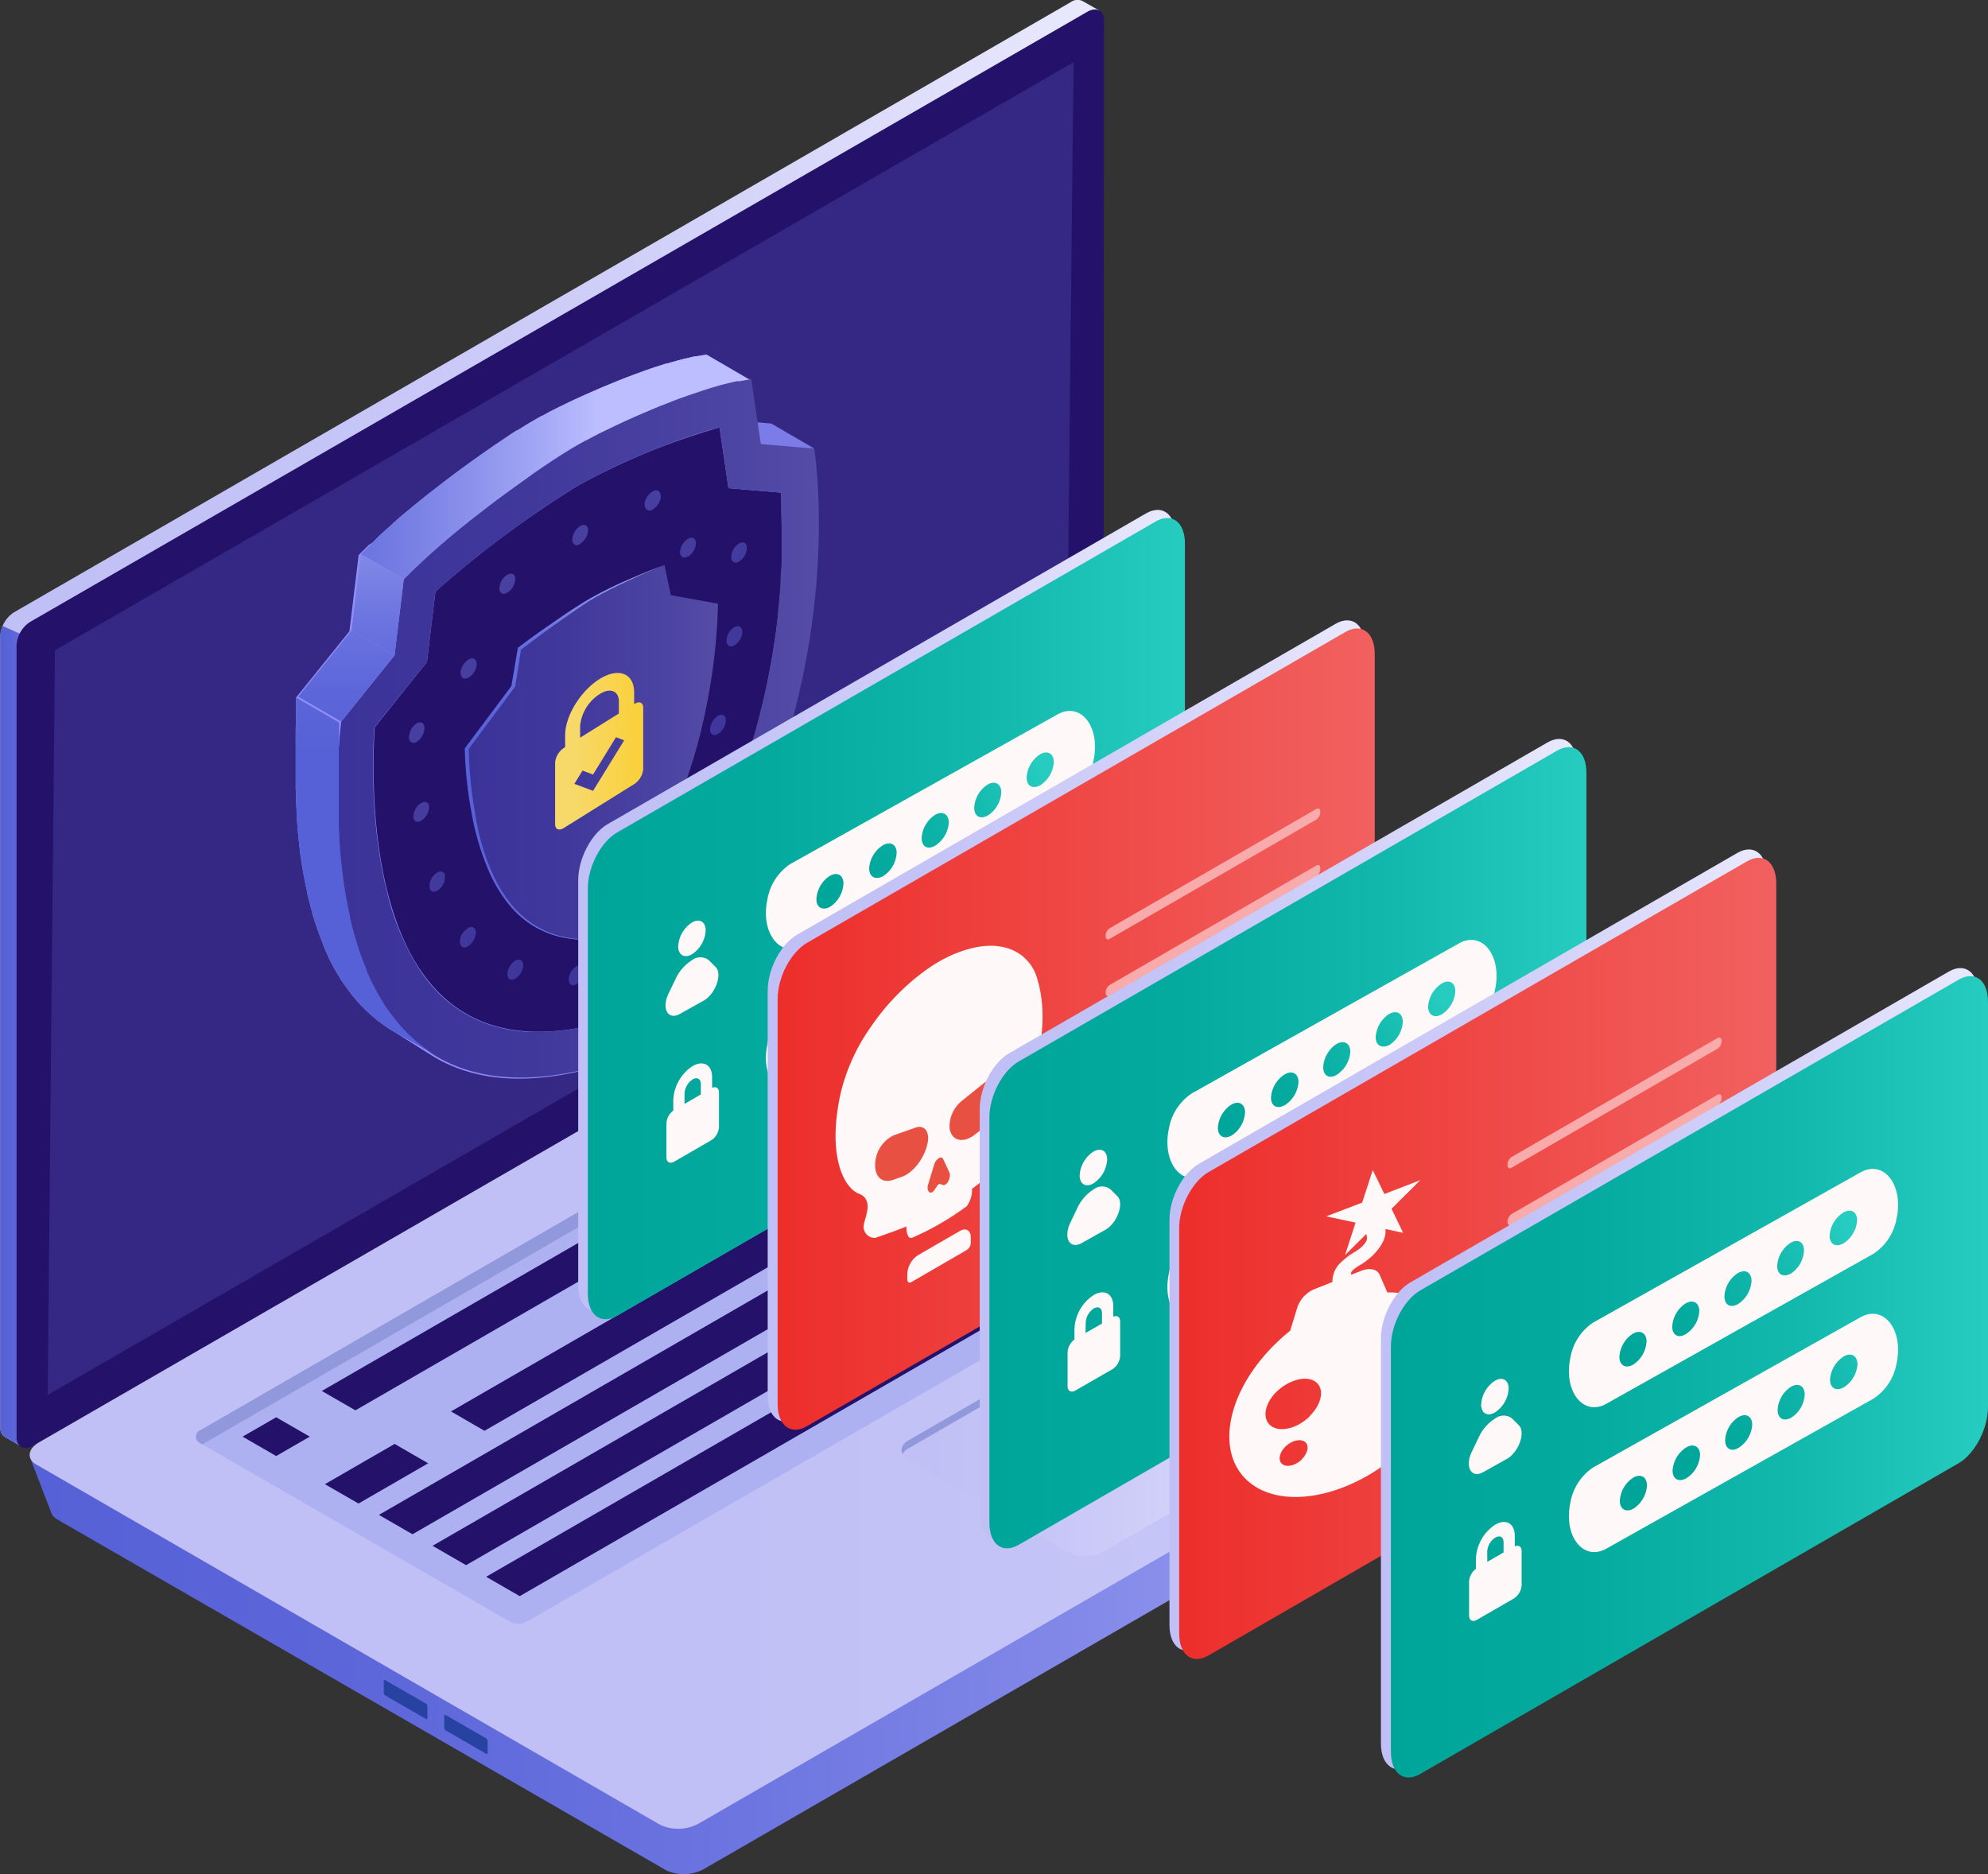 <svg xmlns="http://www.w3.org/2000/svg" xmlns:xlink="http://www.w3.org/1999/xlink" viewBox="0 0 289.36 272.84"><rect x="0" y="0" width="289.36" height="272.84" fill="#333333" stroke="none"/><defs><style>.cls-1{fill:url(#_ÂÁ_Ï_ÌÌ_È_ËÂÌÚ_3);}.cls-2{fill:url(#_ÂÁ_Ï_ÌÌ_È_ËÂÌÚ_24);}.cls-3{fill:#24126a;}.cls-4{opacity:0.51;}.cls-5{fill:#453c9e;}.cls-6{fill:url(#_ÂÁ_Ï_ÌÌ_È_ËÂÌÚ_24-2);}.cls-7{fill:url(#_ÂÁ_Ï_ÌÌ_È_ËÂÌÚ_3-2);}.cls-8{fill:#2842a2;}.cls-9{fill:#adb1f2;}.cls-10{fill:#9198db;}.cls-11{fill:url(#_ÂÁ_Ï_ÌÌ_È_ËÂÌÚ_3-3);}.cls-12{fill:#8f8ff9;}.cls-13{fill:#7c7ce8;}.cls-14{fill:url(#linear-gradient);}.cls-15{fill:url(#linear-gradient-2);}.cls-16{fill:url(#linear-gradient-3);}.cls-17{fill:url(#linear-gradient-4);}.cls-18{fill:url(#linear-gradient-5);}.cls-19{fill:url(#linear-gradient-6);}.cls-20{fill:url(#linear-gradient-7);}.cls-21{fill:url(#linear-gradient-8);}.cls-22{fill:url(#linear-gradient-9);}.cls-23{fill:url(#linear-gradient-10);}.cls-24{fill:url(#linear-gradient-11);}.cls-25{fill:url(#linear-gradient-12);}.cls-26{fill:url(#linear-gradient-13);}.cls-27{fill:url(#linear-gradient-14);}.cls-28{fill:url(#linear-gradient-15);}.cls-29{fill:url(#linear-gradient-16);}.cls-30{fill:url(#linear-gradient-17);}.cls-31{fill:url(#linear-gradient-18);}.cls-32{fill:url(#linear-gradient-19);}.cls-33{fill:url(#linear-gradient-20);}.cls-34{fill:url(#linear-gradient-21);}.cls-35{fill:url(#linear-gradient-22);}.cls-36{fill:url(#linear-gradient-23);}.cls-37{fill:url(#linear-gradient-24);}.cls-38{fill:url(#linear-gradient-25);}.cls-39{fill:url(#linear-gradient-26);}.cls-40{opacity:0.5;}.cls-41{fill:#fff;}.cls-42{fill:url(#linear-gradient-27);}.cls-43{fill:url(#_ÂÁ_Ï_ÌÌ_È_ËÂÌÚ_3-4);}.cls-44{fill:url(#linear-gradient-28);}.cls-45{fill:#fff8f8;}.cls-46{fill:url(#linear-gradient-29);}.cls-47{fill:url(#linear-gradient-30);}.cls-48{fill:url(#linear-gradient-31);}.cls-49{fill:url(#linear-gradient-32);}.cls-50{fill:url(#linear-gradient-33);}.cls-51{fill:url(#linear-gradient-34);}.cls-52{fill:url(#linear-gradient-35);}.cls-53{fill:url(#linear-gradient-36);}.cls-54{fill:url(#linear-gradient-37);}.cls-55{fill:url(#linear-gradient-38);}.cls-56{fill:url(#_ÂÁ_Ï_ÌÌ_È_ËÂÌÚ_3-5);}.cls-57{fill:url(#linear-gradient-39);}.cls-58{fill:#e85142;}.cls-59{fill:#f9aaaa;}.cls-60{fill:url(#_ÂÁ_Ï_ÌÌ_È_ËÂÌÚ_3-6);}.cls-61{fill:url(#linear-gradient-40);}.cls-62{fill:url(#linear-gradient-41);}.cls-63{fill:url(#linear-gradient-42);}.cls-64{fill:url(#linear-gradient-43);}.cls-65{fill:url(#linear-gradient-44);}.cls-66{fill:url(#linear-gradient-45);}.cls-67{fill:url(#linear-gradient-46);}.cls-68{fill:url(#linear-gradient-47);}.cls-69{fill:url(#linear-gradient-48);}.cls-70{fill:url(#linear-gradient-49);}.cls-71{fill:url(#linear-gradient-50);}.cls-72{fill:url(#_ÂÁ_Ï_ÌÌ_È_ËÂÌÚ_3-7);}.cls-73{fill:url(#linear-gradient-51);}.cls-74{fill:url(#_ÂÁ_Ï_ÌÌ_È_ËÂÌÚ_3-8);}.cls-75{fill:url(#linear-gradient-52);}.cls-76{fill:url(#linear-gradient-53);}.cls-77{fill:url(#linear-gradient-54);}.cls-78{fill:url(#linear-gradient-55);}.cls-79{fill:url(#linear-gradient-56);}.cls-80{fill:url(#linear-gradient-57);}.cls-81{fill:url(#linear-gradient-58);}.cls-82{fill:url(#linear-gradient-59);}.cls-83{fill:url(#linear-gradient-60);}.cls-84{fill:url(#linear-gradient-61);}.cls-85{fill:url(#linear-gradient-62);}</style><linearGradient id="_ÂÁ_Ï_ÌÌ_È_ËÂÌÚ_3" y1="105.32" x2="159.97" y2="105.32" gradientUnits="userSpaceOnUse"><stop offset="0" stop-color="#c0bff6"/><stop offset="0.29" stop-color="#c5c4f7"/><stop offset="0.64" stop-color="#d3d2f9"/><stop offset="1" stop-color="#e9e9fd"/></linearGradient><linearGradient id="_ÂÁ_Ï_ÌÌ_È_ËÂÌÚ_24" y1="150.88" x2="11.08" y2="150.88" gradientUnits="userSpaceOnUse"><stop offset="0" stop-color="#5761d7"/><stop offset="0.18" stop-color="#5c66d9"/><stop offset="0.39" stop-color="#6a73df"/><stop offset="0.61" stop-color="#8289e8"/><stop offset="0.85" stop-color="#a3a7f5"/><stop offset="1" stop-color="#bcbeff"/></linearGradient><linearGradient id="_ÂÁ_Ï_ÌÌ_È_ËÂÌÚ_24-2" x1="4.37" y1="202.12" x2="255.32" y2="202.12" xlink:href="#_ÂÁ_Ï_ÌÌ_È_ËÂÌÚ_24"/><linearGradient id="_ÂÁ_Ï_ÌÌ_È_ËÂÌÚ_3-2" x1="88.69" y1="193.75" x2="339.77" y2="193.75" xlink:href="#_ÂÁ_Ï_ÌÌ_È_ËÂÌÚ_3"/><linearGradient id="_ÂÁ_Ï_ÌÌ_È_ËÂÌÚ_3-3" x1="131.21" y1="208" x2="195.48" y2="208" xlink:href="#_ÂÁ_Ï_ÌÌ_È_ËÂÌÚ_3"/><linearGradient id="linear-gradient" x1="67.92" y1="109.56" x2="104.5" y2="109.56" gradientUnits="userSpaceOnUse"><stop offset="0" stop-color="#3c339a"/><stop offset="0.4" stop-color="#41389c"/><stop offset="0.86" stop-color="#4e46a3"/><stop offset="1" stop-color="#544ca6"/></linearGradient><linearGradient id="linear-gradient-2" x1="74.54" y1="99.81" x2="74.57" y2="99.81" xlink:href="#_ÂÁ_Ï_ÌÌ_È_ËÂÌÚ_24"/><linearGradient id="linear-gradient-3" x1="75.76" y1="94.57" x2="75.83" y2="94.57" xlink:href="#_ÂÁ_Ï_ÌÌ_È_ËÂÌÚ_24"/><linearGradient id="linear-gradient-4" x1="68.1" y1="109.09" x2="68.14" y2="109.09" xlink:href="#_ÂÁ_Ï_ÌÌ_È_ËÂÌÚ_24"/><linearGradient id="linear-gradient-5" x1="67.69" y1="109.56" x2="96.72" y2="109.56" xlink:href="#_ÂÁ_Ï_ÌÌ_È_ËÂÌÚ_24"/><linearGradient id="linear-gradient-6" x1="1522.09" y1="105.99" x2="1451.96" y2="105.99" gradientTransform="matrix(-1, 0, 0, 1, 1571.15, 0)" xlink:href="#linear-gradient"/><linearGradient id="linear-gradient-7" x1="53.21" y1="109.59" x2="53.21" y2="61.59" xlink:href="#_ÂÁ_Ï_ÌÌ_È_ËÂÌÚ_24"/><linearGradient id="linear-gradient-8" x1="50.42" y1="109.59" x2="50.42" y2="61.59" xlink:href="#_ÂÁ_Ï_ÌÌ_È_ËÂÌÚ_24"/><linearGradient id="linear-gradient-9" x1="54.97" y1="109.59" x2="54.97" y2="61.59" xlink:href="#_ÂÁ_Ï_ÌÌ_È_ËÂÌÚ_24"/><linearGradient id="linear-gradient-10" x1="30.1" y1="67.9" x2="86.93" y2="67.9" xlink:href="#_ÂÁ_Ï_ÌÌ_È_ËÂÌÚ_24"/><linearGradient id="linear-gradient-11" x1="1450.47" y1="140.32" x2="1525.75" y2="62" gradientTransform="matrix(-1, 0, 0, 1, 1571.15, 0)" xlink:href="#linear-gradient"/><linearGradient id="linear-gradient-12" x1="1474.14" y1="163.06" x2="1549.41" y2="84.74" gradientTransform="matrix(-1, 0, 0, 1, 1571.15, 0)" xlink:href="#linear-gradient"/><linearGradient id="linear-gradient-13" x1="1438.12" y1="128.45" x2="1513.4" y2="50.13" gradientTransform="matrix(-1, 0, 0, 1, 1571.15, 0)" xlink:href="#linear-gradient"/><linearGradient id="linear-gradient-14" x1="1470.39" y1="159.47" x2="1545.67" y2="81.15" gradientTransform="matrix(-1, 0, 0, 1, 1571.15, 0)" xlink:href="#linear-gradient"/><linearGradient id="linear-gradient-15" x1="1433.8" y1="124.29" x2="1509.08" y2="45.97" gradientTransform="matrix(-1, 0, 0, 1, 1571.15, 0)" xlink:href="#linear-gradient"/><linearGradient id="linear-gradient-16" x1="1474.61" y1="163.52" x2="1549.89" y2="85.2" gradientTransform="matrix(-1, 0, 0, 1, 1571.15, 0)" xlink:href="#linear-gradient"/><linearGradient id="linear-gradient-17" x1="1427.36" y1="118.1" x2="1502.64" y2="39.78" gradientTransform="matrix(-1, 0, 0, 1, 1571.15, 0)" xlink:href="#linear-gradient"/><linearGradient id="linear-gradient-18" x1="1430.09" y1="120.73" x2="1505.37" y2="42.41" gradientTransform="matrix(-1, 0, 0, 1, 1571.15, 0)" xlink:href="#linear-gradient"/><linearGradient id="linear-gradient-19" x1="1456.26" y1="145.88" x2="1531.54" y2="67.56" gradientTransform="matrix(-1, 0, 0, 1, 1571.15, 0)" xlink:href="#linear-gradient"/><linearGradient id="linear-gradient-20" x1="1447.18" y1="137.15" x2="1522.46" y2="58.83" gradientTransform="matrix(-1, 0, 0, 1, 1571.15, 0)" xlink:href="#linear-gradient"/><linearGradient id="linear-gradient-21" x1="1464.86" y1="154.15" x2="1540.14" y2="75.83" gradientTransform="matrix(-1, 0, 0, 1, 1571.15, 0)" xlink:href="#linear-gradient"/><linearGradient id="linear-gradient-22" x1="1430.89" y1="121.5" x2="1506.17" y2="43.17" gradientTransform="matrix(-1, 0, 0, 1, 1571.15, 0)" xlink:href="#linear-gradient"/><linearGradient id="linear-gradient-23" x1="1460.44" y1="149.9" x2="1535.72" y2="71.58" gradientTransform="matrix(-1, 0, 0, 1, 1571.15, 0)" xlink:href="#linear-gradient"/><linearGradient id="linear-gradient-24" x1="1441.5" y1="131.69" x2="1516.78" y2="53.37" gradientTransform="matrix(-1, 0, 0, 1, 1571.15, 0)" xlink:href="#linear-gradient"/><linearGradient id="linear-gradient-25" x1="1475.84" y1="164.71" x2="1551.12" y2="86.39" gradientTransform="matrix(-1, 0, 0, 1, 1571.15, 0)" xlink:href="#linear-gradient"/><linearGradient id="linear-gradient-26" x1="1470.27" y1="159.35" x2="1545.55" y2="81.03" gradientTransform="matrix(-1, 0, 0, 1, 1571.15, 0)" xlink:href="#linear-gradient"/><linearGradient id="linear-gradient-27" x1="100.14" y1="109.34" x2="83.72" y2="109.34" gradientUnits="userSpaceOnUse"><stop offset="0" stop-color="#face2f"/><stop offset="0.24" stop-color="#facf34"/><stop offset="0.53" stop-color="#f9d242"/><stop offset="0.83" stop-color="#f8d65a"/><stop offset="1" stop-color="#f7d96a"/></linearGradient><linearGradient id="_ÂÁ_Ï_ÌÌ_È_ËÂÌÚ_3-4" x1="84.16" y1="132.55" x2="171.07" y2="132.55" xlink:href="#_ÂÁ_Ï_ÌÌ_È_ËÂÌÚ_3"/><linearGradient id="linear-gradient-28" x1="85.56" y1="133.73" x2="172.47" y2="133.73" gradientUnits="userSpaceOnUse"><stop offset="0" stop-color="#00a599"/><stop offset="0.31" stop-color="#05aa9e"/><stop offset="0.67" stop-color="#12b8ac"/><stop offset="1" stop-color="#25ccbf"/></linearGradient><linearGradient id="linear-gradient-29" x1="117.77" y1="131.25" x2="152.81" y2="113.54" xlink:href="#linear-gradient-28"/><linearGradient id="linear-gradient-30" x1="117.1" y1="129.93" x2="152.15" y2="112.22" xlink:href="#linear-gradient-28"/><linearGradient id="linear-gradient-31" x1="117.32" y1="130.37" x2="152.37" y2="112.66" xlink:href="#linear-gradient-28"/><linearGradient id="linear-gradient-32" x1="117.54" y1="130.81" x2="152.59" y2="113.1" xlink:href="#linear-gradient-28"/><linearGradient id="linear-gradient-33" x1="125.32" y1="146.21" x2="160.37" y2="128.5" xlink:href="#linear-gradient-28"/><linearGradient id="linear-gradient-34" x1="125.54" y1="146.65" x2="160.59" y2="128.94" xlink:href="#linear-gradient-28"/><linearGradient id="linear-gradient-35" x1="125.77" y1="147.09" x2="160.81" y2="129.38" xlink:href="#linear-gradient-28"/><linearGradient id="linear-gradient-36" x1="125.99" y1="147.52" x2="161.03" y2="129.82" xlink:href="#linear-gradient-28"/><linearGradient id="linear-gradient-37" x1="126.21" y1="147.96" x2="161.26" y2="130.26" xlink:href="#linear-gradient-28"/><linearGradient id="linear-gradient-38" x1="116.88" y1="129.49" x2="151.92" y2="111.79" xlink:href="#linear-gradient-28"/><linearGradient id="_ÂÁ_Ï_ÌÌ_È_ËÂÌÚ_3-5" x1="111.78" y1="148.63" x2="198.69" y2="148.63" xlink:href="#_ÂÁ_Ï_ÌÌ_È_ËÂÌÚ_3"/><linearGradient id="linear-gradient-39" x1="113.19" y1="149.82" x2="200.1" y2="149.82" gradientUnits="userSpaceOnUse"><stop offset="0" stop-color="#ed2e2b"/><stop offset="1" stop-color="#f1615f"/></linearGradient><linearGradient id="_ÂÁ_Ï_ÌÌ_È_ËÂÌÚ_3-6" x1="142.6" y1="165.9" x2="229.51" y2="165.9" xlink:href="#_ÂÁ_Ï_ÌÌ_È_ËÂÌÚ_3"/><linearGradient id="linear-gradient-40" x1="144.01" y1="167.09" x2="230.91" y2="167.09" xlink:href="#linear-gradient-28"/><linearGradient id="linear-gradient-41" x1="176.21" y1="164.6" x2="211.25" y2="146.9" xlink:href="#linear-gradient-28"/><linearGradient id="linear-gradient-42" x1="175.54" y1="163.28" x2="210.59" y2="145.58" xlink:href="#linear-gradient-28"/><linearGradient id="linear-gradient-43" x1="175.76" y1="163.72" x2="210.81" y2="146.02" xlink:href="#linear-gradient-28"/><linearGradient id="linear-gradient-44" x1="175.99" y1="164.16" x2="211.03" y2="146.46" xlink:href="#linear-gradient-28"/><linearGradient id="linear-gradient-45" x1="183.76" y1="179.56" x2="218.81" y2="161.85" xlink:href="#linear-gradient-28"/><linearGradient id="linear-gradient-46" x1="183.99" y1="180" x2="219.03" y2="162.29" xlink:href="#linear-gradient-28"/><linearGradient id="linear-gradient-47" x1="184.21" y1="180.44" x2="219.25" y2="162.73" xlink:href="#linear-gradient-28"/><linearGradient id="linear-gradient-48" x1="184.43" y1="180.88" x2="219.48" y2="163.17" xlink:href="#linear-gradient-28"/><linearGradient id="linear-gradient-49" x1="184.65" y1="181.32" x2="219.7" y2="163.61" xlink:href="#linear-gradient-28"/><linearGradient id="linear-gradient-50" x1="175.32" y1="162.84" x2="210.37" y2="145.14" xlink:href="#linear-gradient-28"/><linearGradient id="_ÂÁ_Ï_ÌÌ_È_ËÂÌÚ_3-7" x1="170.22" y1="181.99" x2="257.13" y2="181.99" xlink:href="#_ÂÁ_Ï_ÌÌ_È_ËÂÌÚ_3"/><linearGradient id="linear-gradient-51" x1="171.63" y1="183.17" x2="258.54" y2="183.17" xlink:href="#linear-gradient-39"/><linearGradient id="_ÂÁ_Ï_ÌÌ_È_ËÂÌÚ_3-8" x1="201.04" y1="199.25" x2="287.95" y2="199.25" xlink:href="#_ÂÁ_Ï_ÌÌ_È_ËÂÌÚ_3"/><linearGradient id="linear-gradient-52" x1="202.45" y1="200.44" x2="289.36" y2="200.44" xlink:href="#linear-gradient-28"/><linearGradient id="linear-gradient-53" x1="234.65" y1="197.95" x2="269.7" y2="180.25" xlink:href="#linear-gradient-28"/><linearGradient id="linear-gradient-54" x1="233.98" y1="196.63" x2="269.03" y2="178.93" xlink:href="#linear-gradient-28"/><linearGradient id="linear-gradient-55" x1="234.21" y1="197.07" x2="269.25" y2="179.37" xlink:href="#linear-gradient-28"/><linearGradient id="linear-gradient-56" x1="234.43" y1="197.51" x2="269.47" y2="179.81" xlink:href="#linear-gradient-28"/><linearGradient id="linear-gradient-57" x1="242.21" y1="212.91" x2="277.25" y2="195.21" xlink:href="#linear-gradient-28"/><linearGradient id="linear-gradient-58" x1="242.43" y1="213.35" x2="277.47" y2="195.65" xlink:href="#linear-gradient-28"/><linearGradient id="linear-gradient-59" x1="242.65" y1="213.79" x2="277.7" y2="196.08" xlink:href="#linear-gradient-28"/><linearGradient id="linear-gradient-60" x1="242.87" y1="214.23" x2="277.92" y2="196.52" xlink:href="#linear-gradient-28"/><linearGradient id="linear-gradient-61" x1="243.09" y1="214.67" x2="278.14" y2="196.96" xlink:href="#linear-gradient-28"/><linearGradient id="linear-gradient-62" x1="233.76" y1="196.2" x2="268.81" y2="178.49" xlink:href="#linear-gradient-28"/></defs><g id="Layer_2" data-name="Layer 2"><g id="Illustrations"><g id="EnterpriseDDOS"><path class="cls-1" d="M158.22,116.38l.2-114.2L160,1.53,157.64.19v0a1.66,1.66,0,0,0-1.79.12L2.05,89.13A4.34,4.34,0,0,0,.05,93l0,115.1a1.47,1.47,0,0,0,.81,1.18h0l2.27,1.31.39-2.12-.13,0,152.88-88.27A4.35,4.35,0,0,0,158.22,116.38Z"/><path class="cls-2" d="M2.9,92.25.38,91.13A3.42,3.42,0,0,0,.05,93l0,115.1a1.47,1.47,0,0,0,.81,1.18h0l2.27,1.31.39-2.12-.13,0,7.74-4.47Z"/><path class="cls-3" d="M158.63,121.67,4.83,210.47c-1.19.68-2.21.29-2.42-.94l0-115.11a4.33,4.33,0,0,1,2-3.9L158.27,1.71c1.19-.68,2.2-.29,2.41.94l-.05,115.11A4.34,4.34,0,0,1,158.63,121.67Z"/><g class="cls-4"><polygon class="cls-5" points="156.26 9.06 8 94.66 6.94 203.06 155.1 117.53 156.26 9.06"/></g><path class="cls-6" d="M255.32,176.15l-8.39,4.39-84.17-48.6a6.13,6.13,0,0,0-5.5.23L12.1,216c-1.39-.77-7.73-3.82-7.73-3.82l3.08,8h0a1.88,1.88,0,0,0,.86,1L97,272.29a6.13,6.13,0,0,0,5.5-.23L251,186.29a2.57,2.57,0,0,0,1.24-1.32h0Z"/><path class="cls-7" d="M254,177.53l-152.24,87.9a6.28,6.28,0,0,1-5.63.24L5.3,213.21c-1.45-.83-1.27-2.29.4-3.25l152.24-87.9a6.29,6.29,0,0,1,5.64-.23l90.85,52.45C255.87,175.12,255.69,176.57,254,177.53Z"/><path class="cls-8" d="M55.86,246.42v-1.67c0-.16.09-.23.21-.16L62,248a.49.49,0,0,1,.21.41v1.67c0,.15-.09.23-.21.16l-5.89-3.4A.51.51,0,0,1,55.86,246.42Z"/><path class="cls-8" d="M64.66,251.5v-1.67c0-.16.1-.23.22-.16l5.89,3.4a.53.53,0,0,1,.21.41v1.67c0,.16-.1.23-.21.16l-5.89-3.4A.51.51,0,0,1,64.66,251.5Z"/><path class="cls-9" d="M29,208.3l126.52-73a2.7,2.7,0,0,1,2.72,0l45.05,26.06a1,1,0,0,1,0,1.69L76.82,236a2.74,2.74,0,0,1-2.73,0L29,210A1,1,0,0,1,29,208.3Z"/><path class="cls-10" d="M29,210l.45.26L155.5,137.46a2.75,2.75,0,0,1,2.72,0l44.6,25.81.45-.26a1,1,0,0,0,0-1.69l-45.05-26.06a2.7,2.7,0,0,0-2.72,0L29,208.3A1,1,0,0,0,29,210Z"/><polygon class="cls-3" points="161.62 141.86 51.73 205.31 46.84 202.49 156.74 139.04 161.62 141.86"/><polygon class="cls-3" points="173.6 148.78 70.52 208.29 65.64 205.47 168.72 145.96 173.6 148.78"/><polygon class="cls-3" points="181.41 153.28 60.04 223.35 55.15 220.53 176.52 150.46 181.41 153.28"/><polygon class="cls-3" points="189.21 157.78 67.84 227.85 62.96 225.03 184.32 154.96 189.21 157.78"/><polygon class="cls-3" points="197.01 162.29 75.65 232.36 70.76 229.54 192.12 159.47 197.01 162.29"/><polygon class="cls-3" points="45.09 209.14 40.2 211.96 35.31 209.14 40.2 206.32 45.09 209.14"/><polygon class="cls-3" points="62.32 213.02 52.18 218.88 47.29 216.06 57.44 210.2 62.32 213.02"/><path class="cls-11" d="M160.37,226l34.11-19.7c1.33-.77,1.33-2,0-2.79L171.15,190a5.32,5.32,0,0,0-4.82,0l-34.12,19.69c-1.33.77-1.33,2,0,2.79L155.54,226A5.34,5.34,0,0,0,160.37,226Z"/><path class="cls-10" d="M132.21,210.86l34.12-19.69a5.32,5.32,0,0,1,4.82,0l23.33,13.46a2.15,2.15,0,0,1,.84.83c.35-.68.08-1.43-.84-2L171.15,190a5.32,5.32,0,0,0-4.82,0l-34.12,19.69c-.92.53-1.19,1.29-.84,2A2.09,2.09,0,0,1,132.21,210.86Z"/><path class="cls-12" d="M57.37,150.2c-.37-.21-.72-.43-1.07-.66l-.28-.2c-.28-.19-.55-.39-.82-.59l-.2-.15c-.32-.26-.64-.52-.94-.78l-.22-.2c-.24-.22-.48-.44-.71-.67-.08-.08-.16-.15-.23-.23-.29-.29-.57-.59-.84-.89a.52.52,0,0,0-.1-.11l-.7-.84-.21-.27c-.22-.28-.43-.56-.64-.85l-.1-.15c-.24-.33-.47-.68-.69-1l-.06-.1a.75.75,0,0,1-.07-.12c-.31-.48-.6-1-.88-1.48l-.1-.19c-.28-.51-.54-1-.8-1.56l0-.06a1,1,0,0,0-.07-.15c-.19-.42-.39-.85-.57-1.29a.61.61,0,0,1,0-.12c-.2-.46-.38-.92-.55-1.39l-.06-.14c0-.05,0-.1-.05-.15-.16-.43-.32-.88-.46-1.32a1.59,1.59,0,0,1-.07-.2c-.13-.41-.26-.82-.38-1.23a1.09,1.09,0,0,1-.05-.17l0-.1c-.13-.44-.25-.89-.37-1.34,0-.1,0-.19-.07-.29-.11-.41-.21-.82-.3-1.24a.65.65,0,0,0,0-.13v0c-.24-1-.44-2.08-.63-3.12h0c-.18-1.07-.34-2.14-.47-3.2v0a.17.17,0,0,0,0-.07q-.19-1.65-.33-3.27s0,0,0-.06v-.09c-.05-.52-.08-1-.11-1.55,0-.08,0-.17,0-.26,0-.5-.06-1-.08-1.49v-.11a.53.53,0,0,0,0-.13c0-.54,0-1.07-.05-1.6v-.22c0-.52,0-1,0-1.53v-2c0-.55,0-1.08,0-1.6v-.1l0-.83a1.28,1.28,0,0,0,0-.19l0-.62c0-.09,0-.18,0-.27l0-.5c0-.09,0-.18,0-.27l0-.5s0-.11,0-.17v0q0-.39.06-.75a.91.91,0,0,1,0-.17c0-.21,0-.4,0-.59v-.13c0-.22,0-.42,0-.62l0-.14c0-.16,0-.31,0-.45V103c0-.18,0-.34,0-.49v-.09a3.6,3.6,0,0,1,0-.36v0c0-.12,0-.23,0-.32v0l0-.2,7.76-9.64,1.34-11.09.39-.4.52-.51.6-.59L54.2,79l1-1,.2-.19.63-.57.48-.42.53-.48,1-.91c.16-.13.31-.27.48-.4l.14-.13.59-.48,1.07-.89.78-.63,1.06-.85.26-.21.42-.32,1.58-1.23.64-.49c.7-.53,1.4-1.06,2.1-1.57l0,0h0c.73-.54,1.45-1.06,2.17-1.56l.59-.43,1.65-1.15.33-.23.15-.1,1.32-.89.36-.24c.53-.36,1-.69,1.54-1l.06,0,1.12-.7.27-.16.61-.37.35-.2,1.09-.62.1-.05.06,0,1-.56.17-.09,1.36-.68,0,0,1.74-.84.54-.25,1.32-.6.28-.13.37-.16c.48-.22,1-.43,1.47-.64l.62-.27,2.07-.85h0c.64-.26,1.28-.51,1.93-.75l.61-.23,1.31-.48.23-.08.71-.25.71-.24,1-.32.64-.2.12,0c.45-.14.89-.26,1.33-.38l.32-.09.72-.19.25-.05,1-.24.43-.09.16,0,.61-.1.54-.09.35-.05,6.25,3.64-.8.12h0l.8-.12.94,6.37,2,.17,6.25,3.64h0c.37,2.58,7.42,51.6-34.22,90.57-9,2-15.78.86-20.83-2.13l.15.1h0Z"/><path class="cls-12" d="M109.34,55.12l-.8.12Z"/><polygon class="cls-13" points="112.27 61.66 118.52 65.3 110.73 64.63 104.48 60.99 112.27 61.66"/><path class="cls-3" d="M84.28,149.64c-14.49,2.62-23.87-4-27.87-19.75-2.36-9.25-2.16-19.24-1.87-24L60,99.05l2.14-2.66.36-3,.88-7.27A149.84,149.84,0,0,1,84.06,70.73a98.55,98.55,0,0,1,20.67-8.5l.92,6.23.38,2.6,2.15.19,5.5.46A103.47,103.47,0,0,1,112,97.82,96.37,96.37,0,0,1,84.28,149.64Z"/><path class="cls-14" d="M86.32,136.79a14.5,14.5,0,0,1-9.85-2.93c-3-2.39-5.3-6.33-6.75-11.7A54.3,54.3,0,0,1,67.92,109l6.82-9.14.9-5.41a115.27,115.27,0,0,1,10.53-7.3,87.64,87.64,0,0,1,10.55-4.87l.92,4.36,6.86,1.24a83.34,83.34,0,0,1-1.73,15.17,75.56,75.56,0,0,1-6.66,19.44A67.52,67.52,0,0,1,86.32,136.79Z"/><polygon class="cls-15" points="74.54 99.86 74.55 99.81 74.58 99.77 74.54 99.86"/><path class="cls-16" d="M75.83,94.51v.08l-.06,0Z"/><path class="cls-17" d="M68.14,109v.08l0,.06Z"/><path class="cls-18" d="M70.12,122.86a30.88,30.88,0,0,0,1.6,4.37,20.32,20.32,0,0,0,2.36,4,14.74,14.74,0,0,0,3.35,3.2,13.45,13.45,0,0,0,4.24,1.88,18.1,18.1,0,0,0,4.65.48,17.46,17.46,0,0,1-4.67-.38,13.41,13.41,0,0,1-4.33-1.81,14.23,14.23,0,0,1-3.46-3.2,21.18,21.18,0,0,1-2.45-4,37.87,37.87,0,0,1-2.76-9,57.56,57.56,0,0,1-1-9.35V109l0-.06,6.8-9.09v0l0-.09,0,0,.91-5.36v-.08l.06-.05q2.43-1.84,5-3.59c1.67-1.17,3.37-2.31,5.12-3.36a55.84,55.84,0,0,1,5.47-2.74c1.87-.82,3.75-1.6,5.66-2.32-1.89.77-3.76,1.58-5.6,2.45a60.23,60.23,0,0,0-5.4,2.83C84,88.66,82.32,89.82,80.66,91s-3.24,2.37-4.84,3.59v-.08l-.07.13.06,0L75,99.92v0l0,0-6.77,9.09V109l0,.14,0-.06a57.94,57.94,0,0,0,.91,9.21C69.34,119.84,69.7,121.36,70.12,122.86Z"/><path class="cls-19" d="M118.52,65.3l-7.78-.67-1.4-9.51c-6.67.78-19.53,6.36-25.3,9.69S65.42,77.4,58.77,84.32L57.43,95.41l-7.76,9.64c-.36,3-7.11,60,34.63,50.82C125.94,116.9,118.89,67.88,118.52,65.3Zm-12.65,52.78a95.55,95.55,0,0,1-21.59,31.56c-.68.12-1.35.23-2,.31l-1.24.13c-.66.06-1.31.09-2,.11s-1.23,0-1.83,0l-.59,0a23.59,23.59,0,0,1-2.85-.37,20.33,20.33,0,0,1-2.66-.7,20.69,20.69,0,0,1-2-.81l-.48-.24c-.48-.24-.94-.5-1.39-.78l-.89-.59-.86-.65a20,20,0,0,1-1.62-1.45c-.26-.26-.52-.53-.77-.81l-.37-.42c-.36-.43-.72-.88-1.06-1.35-.23-.32-.46-.64-.68-1a36.19,36.19,0,0,1-4.64-11.11c-2.36-9.25-2.16-19.24-1.87-24L60,99.05l2.14-2.66.36-3,.88-7.27,1.18-1,.36-.31c.61-.54,1.25-1.08,1.91-1.63A148.7,148.7,0,0,1,84.06,70.73a95.76,95.76,0,0,1,10.65-5.07l.25-.1,1.91-.76.63-.24.84-.31.23-.09c1.7-.62,3.36-1.16,4.87-1.59l.69-.19.6-.15.92,6.23.38,2.6,2.15.19,5.1.43.4,0c0,.28,0,.58,0,.9s0,.48,0,.75l0,.53c0,.92.07,2,.08,3.1v.69c0,.6,0,1.21,0,1.86,0,.25,0,.52,0,.78s0,.27,0,.4l0,.82c0,.41,0,.84-.06,1.27s-.06,1.16-.1,1.76l0,.46c-.09,1.37-.22,2.8-.39,4.3,0,.17,0,.33,0,.5-.08.67-.17,1.35-.26,2,0,.34-.09.69-.15,1.05-.22,1.58-.5,3.21-.82,4.89q-.57,3-1.29,5.82c-.14.56-.28,1.11-.43,1.66s-.33,1.22-.51,1.82c-.24.84-.49,1.67-.75,2.5-.14.44-.28.89-.43,1.33l-.45,1.32-.19.54c-.25.7-.5,1.39-.76,2.08-.14.37-.28.74-.43,1.1s-.36.92-.55,1.37Z"/><path class="cls-20" d="M57.37,150.2c-.37-.21-.72-.43-1.07-.66l-.28-.2c-.28-.19-.55-.39-.82-.59l-.2-.15c-.32-.26-.64-.52-.94-.78l-.22-.2c-.24-.22-.48-.44-.71-.67-.08-.08-.16-.15-.23-.23-.29-.29-.57-.59-.84-.89a.52.52,0,0,0-.1-.11l-.7-.84-.21-.27c-.22-.28-.43-.56-.64-.85l-.1-.15c-.24-.33-.47-.68-.69-1l-.06-.1a.75.75,0,0,1-.07-.12c-.31-.48-.6-1-.88-1.48l-.1-.19c-.28-.51-.54-1-.8-1.56l0-.06a1,1,0,0,0-.07-.15c-.19-.42-.39-.85-.57-1.29a.61.61,0,0,1,0-.12c-.2-.46-.38-.92-.55-1.39l-.06-.14c0-.05,0-.1-.05-.15-.16-.43-.32-.88-.46-1.32a1.59,1.59,0,0,1-.07-.2c-.13-.41-.26-.82-.38-1.23a1.09,1.09,0,0,1-.05-.17l0-.1c-.13-.44-.25-.89-.37-1.34,0-.1,0-.19-.07-.29-.11-.41-.21-.82-.3-1.24a.65.65,0,0,0,0-.13v0c-.24-1-.44-2.08-.63-3.12h0c-.18-1.07-.34-2.14-.47-3.2v0a.17.17,0,0,0,0-.07q-.19-1.65-.33-3.27s0,0,0-.06v-.09c-.05-.52-.08-1-.11-1.55,0-.08,0-.17,0-.26,0-.5-.06-1-.08-1.49v-.11a.53.53,0,0,0,0-.13c0-.54,0-1.07-.05-1.6v-.22c0-.52,0-1,0-1.53v-2c0-.55,0-1.08,0-1.6v-.1l0-.83a1.28,1.28,0,0,0,0-.19l0-.62c0-.09,0-.18,0-.27l0-.5c0-.09,0-.18,0-.27l0-.5s0-.11,0-.17v0q0-.39.06-.75a.91.91,0,0,1,0-.17c0-.21,0-.4,0-.59v-.13c0-.22,0-.42,0-.62l0-.14c0-.16,0-.31,0-.45V103c0-.18,0-.34,0-.49v-.09a3.6,3.6,0,0,1,0-.36v0c0-.12,0-.23,0-.32v0l0-.2,6.26,3.64s0,.12,0,.19v.06c0,.09,0,.19,0,.31v0c0,.11,0,.24,0,.37v.09c0,.15,0,.31,0,.49v.09c0,.15,0,.3,0,.47v.14c0,.19,0,.4,0,.62V108c0,.19,0,.39-.05.6v.17c0,.25,0,.5,0,.76a1.09,1.09,0,0,0,0,.18l0,.54c0,.08,0,.16,0,.24s0,.34,0,.52,0,.18,0,.27,0,.41,0,.62a1.09,1.09,0,0,0,0,.18q0,.4,0,.84v.1c0,.51,0,1,0,1.59v.17c0,.53,0,1.08,0,1.65v.19c0,.5,0,1,0,1.54,0,.07,0,.14,0,.22,0,.52,0,1,0,1.59,0,.08,0,.16,0,.24,0,.49.05,1,.08,1.5,0,.08,0,.17,0,.26,0,.51.07,1,.11,1.55,0,0,0,.1,0,.15.09,1.07.2,2.16.34,3.27v.11c.14,1.06.29,2.13.48,3.2h0c.18,1,.39,2.09.62,3.13a1,1,0,0,1,0,.17l.3,1.24c0,.09.05.19.08.28.11.45.24.9.37,1.35a2.58,2.58,0,0,0,.08.26c.12.42.24.83.38,1.24l.06.19c.15.45.3.89.47,1.33,0,.1.07.19.1.29.18.46.36.93.55,1.38a1.12,1.12,0,0,1,0,.13c.19.43.38.86.58,1.29a2,2,0,0,0,.1.21c.25.53.52,1,.79,1.55l.11.2c.27.5.57,1,.87,1.48l.14.21c.22.35.45.69.68,1l.11.14c.2.29.42.57.64.86l.21.26c.23.29.46.57.7.84l.1.12c.27.3.55.59.83.88l.23.23c.23.23.47.45.72.67l.21.2c.31.27.62.53.94.78l.2.15c.27.21.55.4.83.6l.28.19c.35.23.7.46,1.06.67h0Z"/><polygon class="cls-21" points="51.17 91.77 57.43 95.41 49.67 105.05 43.41 101.42 51.17 91.77"/><polygon class="cls-22" points="52.51 80.68 58.77 84.32 57.43 95.41 51.17 91.77 52.51 80.68"/><path class="cls-23" d="M107.25,55.48l-1,.23-1,.25-.32.08-1.45.42-.63.2-1,.33-.7.24-1,.33L98.88,58l-.61.23L96.35,59l-.06,0c-.68.28-1.37.56-2,.85l-.63.26-1.46.64-.66.29-1.32.61-.53.25-1.74.84c-.48.23-1,.47-1.39.7l-.19.09-1.1.59-.09,0c-.39.21-.76.41-1.1.61s-.62.37-1,.57l-.27.16-1.18.74-1.55,1-.35.23-1.33.9-.47.32L76.29,69.9l-.6.42-2.18,1.57v0c-.7.51-1.41,1-2.12,1.58l-.63.48-1.59,1.24-.68.52-1.06.86-.77.62-1.08.89-.73.61-.48.41-1,.91-.54.47-1.1,1-.21.2c-.41.38-.81.75-1.19,1.12l-.61.6c-.31.31-.62.61-.9.91l-6.26-3.64.39-.4.52-.51.6-.59L54.2,79l1-1,.2-.19.63-.57.48-.42.53-.48,1-.91c.16-.13.31-.27.48-.4l.14-.13.59-.48,1.07-.89.78-.63,1.06-.85.26-.21.42-.32,1.58-1.23.64-.49c.7-.53,1.4-1.06,2.1-1.57l0,0h0c.73-.54,1.45-1.06,2.17-1.56l.59-.43,1.65-1.15.33-.23.15-.1,1.32-.89.36-.24c.53-.36,1-.69,1.54-1l.06,0,1.12-.7.27-.16.61-.37.35-.2,1.09-.62.1-.05.06,0,1-.56.17-.09,1.36-.68,0,0,1.74-.84.54-.25,1.32-.6.28-.13.37-.16c.48-.22,1-.43,1.47-.64l.62-.27,2.07-.85h0c.64-.26,1.28-.51,1.93-.75l.61-.23,1.31-.48.23-.08.71-.25.71-.24,1-.32.64-.2.12,0c.45-.14.89-.26,1.33-.38l.32-.09.72-.19.25-.05,1-.24.43-.09.16,0,.61-.1.54-.09.35-.05,6.25,3.64c-.28,0-.58.08-.88.13l-.61.11Z"/><path class="cls-24" d="M99.93,120a.89.89,0,0,1-.65.14c-.52-.11-.65-.85-.3-1.66a2.45,2.45,0,0,1,1-1.11.89.89,0,0,1,.65-.14c.51.11.64.85.29,1.66A2.44,2.44,0,0,1,99.93,120Z"/><path class="cls-25" d="M62.56,129.39a2.26,2.26,0,0,1,.71-2.08,1.8,1.8,0,0,1,.37-.28c.48-.28.92-.18,1.09.27a2.27,2.27,0,0,1-.72,2.08,1.57,1.57,0,0,1-.37.28C63.17,129.93,62.72,129.84,62.56,129.39Z"/><path class="cls-26" d="M84.44,79.21c-.56.32-1,.13-1.14-.47a2.48,2.48,0,0,1,1-2.06l.16-.1c.56-.33,1.06-.14,1.14.46a2.43,2.43,0,0,1-1,2Z"/><path class="cls-27" d="M83.93,143.27a1.08,1.08,0,0,1-.43.16c-.59.06-.87-.55-.63-1.36a2.52,2.52,0,0,1,1.06-1.43,1.23,1.23,0,0,1,.43-.15c.59-.06.87.55.63,1.36A2.53,2.53,0,0,1,83.93,143.27Z"/><path class="cls-28" d="M106.92,93.94l-.17.09c-.62.25-1.06-.16-1-.94a2.54,2.54,0,0,1,1.12-1.78l.17-.08c.62-.25,1.06.16,1,.94A2.53,2.53,0,0,1,106.92,93.94Z"/><path class="cls-29" d="M75,142.47a.9.9,0,0,1-.71.12c-.5-.16-.58-.94-.19-1.74a2.46,2.46,0,0,1,.9-1,.9.9,0,0,1,.71-.12c.5.17.58.95.19,1.75A2.43,2.43,0,0,1,75,142.47Z"/><path class="cls-30" d="M106.43,81.11a2.53,2.53,0,0,1,1.13-2h0c.64-.36,1.15-.08,1.15.64a2.49,2.49,0,0,1-1.13,2C107,82.11,106.45,81.82,106.43,81.11Z"/><path class="cls-31" d="M95,74.17a.58.58,0,0,1-.18.08c-.62.25-1-.17-1-1A2.57,2.57,0,0,1,95,71.54l.18-.09c.62-.25,1.05.18,1,1A2.56,2.56,0,0,1,95,74.17Z"/><path class="cls-32" d="M68.22,98.64l-.17.09c-.63.24-1.06-.18-1-1A2.59,2.59,0,0,1,68.21,96l.17-.09c.63-.24,1.06.18,1,.94A2.59,2.59,0,0,1,68.22,98.64Z"/><path class="cls-33" d="M73.83,86.29c-.56.33-1,.14-1.14-.46a2.49,2.49,0,0,1,1-2.06l.16-.11c.56-.32,1.06-.14,1.14.47a2.44,2.44,0,0,1-1,2.05A.91.91,0,0,1,73.83,86.29Z"/><path class="cls-34" d="M60.65,108c-.63.35-1.13,0-1.12-.7a2.52,2.52,0,0,1,1.13-2h0c.63-.35,1.14,0,1.13.69a2.52,2.52,0,0,1-1.14,2Z"/><path class="cls-35" d="M100.11,81c-.56.33-1,.14-1.13-.46a2.44,2.44,0,0,1,1-2,.94.94,0,0,1,.18-.12c.55-.32,1-.14,1.13.46a2.47,2.47,0,0,1-1,2.06Z"/><path class="cls-36" d="M92.89,132.67a1.06,1.06,0,0,1-.25.11.66.66,0,0,1-.66-.1.8.8,0,0,1-.22-.47,2,2,0,0,1,0-.25,3.24,3.24,0,0,1,.06-.4,2.59,2.59,0,0,1,.39-.85,2.24,2.24,0,0,1,.7-.68,1,1,0,0,1,.66-.14.62.62,0,0,1,.25.14l.06.07a1,1,0,0,1,.17.64.62.62,0,0,1,0,.13,2.74,2.74,0,0,1-.43,1.13A2.31,2.31,0,0,1,92.89,132.67Z"/><path class="cls-37" d="M104.5,106.84a.93.93,0,0,1-.38.14c-.6.11-.91-.46-.7-1.27a2.56,2.56,0,0,1,1.08-1.5,1.07,1.07,0,0,1,.38-.15c.6-.1.91.47.7,1.28A2.52,2.52,0,0,1,104.5,106.84Z"/><path class="cls-38" d="M68.12,137.73a.73.73,0,0,1-1,0,1.8,1.8,0,0,1,.32-2,2.3,2.3,0,0,1,.63-.59.74.74,0,0,1,1,0c.35.4.21,1.3-.32,2A2,2,0,0,1,68.12,137.73Z"/><path class="cls-39" d="M61.29,119.48c-.56.32-1,.13-1.13-.49a2.47,2.47,0,0,1,1-2l.16-.1c.56-.32,1.06-.14,1.14.48a2.46,2.46,0,0,1-1,2Z"/><g class="cls-40"><polygon class="cls-41" points="57.2 95.38 57.21 95.32 57.25 95.27 57.2 95.38"/><path class="cls-41" d="M109.35,55.17h0v0Z"/><path class="cls-41" d="M49.89,105.08v.06l0,0Z"/><path class="cls-41" d="M59,84.34v.08l0,0Z"/></g><path class="cls-42" d="M87.26,98.86c-2.77,1.73-5,5.38-5,8.15v1.75l-.12.08A2.88,2.88,0,0,0,80.8,111v9c0,.73.59,1,1.32.5l10.18-6.35A2.92,2.92,0,0,0,93.62,112v-9c0-.73-.59-1-1.32-.49l0,0v-1.75C92.28,98,90,97.13,87.26,98.86Zm-2.82,6.78a6.2,6.2,0,0,1,2.82-4.58c1.55-1,2.82-.5,2.82,1.06v1.75l-5.64,3.52Zm3.07,7.56-1.19,1.93-1.19-.45-1.53-.57,1.19-1.93,1.53.57,3.34-5.43,1.19.45Z"/><path class="cls-43" d="M166.81,145.1,88.42,190.35c-2.35,1.36-4.26-.08-4.26-3.22v-59c0-3.13,1.91-6.78,4.26-8.14l78.39-45.25c2.35-1.36,4.26.08,4.26,3.22v59C171.07,140.09,169.16,143.74,166.81,145.1Z"/><path class="cls-44" d="M168.21,146.28,89.83,191.54c-2.36,1.36-4.27-.09-4.27-3.22v-59c0-3.14,1.91-6.78,4.27-8.14l78.38-45.26c2.35-1.36,4.26.08,4.26,3.22v59C172.47,141.28,170.56,144.92,168.21,146.28Z"/><path class="cls-45" d="M155.82,136.9l-38.88,21.83c-3.39,1.9-6.29-1.83-5.24-6.72h0a7.76,7.76,0,0,1,3.34-5.12l38.89-21.83c3.38-1.9,6.29,1.83,5.23,6.72h0A7.73,7.73,0,0,1,155.82,136.9Z"/><path class="cls-45" d="M155.82,115.81l-38.88,21.83c-3.39,1.9-6.29-1.83-5.24-6.72h0A7.76,7.76,0,0,1,115,125.8L153.93,104c3.38-1.9,6.29,1.82,5.23,6.72h0A7.73,7.73,0,0,1,155.82,115.81Z"/><path class="cls-45" d="M98.71,137.77a4.43,4.43,0,0,1,2-3.47c1.11-.64,2-.12,2,1.15a4.4,4.4,0,0,1-2,3.47C99.61,139.56,98.71,139,98.71,137.77Z"/><path class="cls-45" d="M99,147.58c-1.74,1-2.74-.68-1.72-2.88l1-2.08a6.44,6.44,0,0,1,2.44-2.84,2,2,0,0,1,2.45,0l1,1c1,1,0,3.86-1.7,4.86Z"/><path class="cls-45" d="M98,160.13v1.55a2.48,2.48,0,0,0-1,1.84v4.95c0,.72.51,1,1.13.64l5.4-3.12a2.45,2.45,0,0,0,1.12-1.94v-5c0-.66-.44-.93-1-.69v-1.55c0-1.79-1.28-2.51-2.83-1.62A6.22,6.22,0,0,0,98,160.13Zm1.64-.95a2.63,2.63,0,0,1,1.18-2.05c.65-.38,1.19-.07,1.19.68v1.52l-2.38,1.37Z"/><path class="cls-46" d="M120.83,132c-1.08.62-2,.12-2-1.11a4.31,4.31,0,0,1,1.94-3.38c1.09-.63,2-.13,2,1.12A4.31,4.31,0,0,1,120.83,132Z"/><path class="cls-47" d="M141.8,117.6a4.27,4.27,0,0,1,1.94-3.38c1.09-.63,2-.12,2,1.13a4.26,4.26,0,0,1-1.95,3.36C142.67,119.34,141.8,118.83,141.8,117.6Z"/><path class="cls-48" d="M134.15,122a4.32,4.32,0,0,1,1.95-3.38c1.08-.62,2-.12,2,1.12a4.31,4.31,0,0,1-2,3.38C135,123.75,134.16,123.25,134.15,122Z"/><path class="cls-49" d="M126.51,126.42a4.29,4.29,0,0,1,2-3.37c1.08-.63,2-.13,2,1.12a4.3,4.3,0,0,1-1.95,3.37C127.4,128.16,126.52,127.66,126.51,126.42Z"/><path class="cls-50" d="M149.49,134.14a4.32,4.32,0,0,1,1.95-3.38c1.08-.62,2-.12,2,1.13a4.28,4.28,0,0,1-1.94,3.36C150.37,135.88,149.49,135.38,149.49,134.14Z"/><path class="cls-51" d="M141.86,138.55a4.29,4.29,0,0,1,1.94-3.38c1.08-.62,2-.12,2,1.13a4.3,4.3,0,0,1-1.95,3.37C142.73,140.29,141.86,139.79,141.86,138.55Z"/><path class="cls-52" d="M134.21,143a4.32,4.32,0,0,1,1.95-3.38c1.08-.62,2-.12,2,1.13a4.33,4.33,0,0,1-2,3.37C135.09,144.7,134.22,144.2,134.21,143Z"/><path class="cls-53" d="M126.57,147.38a4.29,4.29,0,0,1,2-3.38c1.08-.63,2-.13,2,1.12a4.28,4.28,0,0,1-1.95,3.37C127.45,149.11,126.57,148.61,126.57,147.38Z"/><path class="cls-54" d="M120.89,152.9c-1.08.62-2,.12-2-1.11a4.31,4.31,0,0,1,1.94-3.38c1.09-.63,2-.12,2,1.12A4.31,4.31,0,0,1,120.89,152.9Z"/><path class="cls-55" d="M149.43,113.19a4.31,4.31,0,0,1,1.95-3.38c1.08-.62,2-.12,2,1.12a4.28,4.28,0,0,1-1.94,3.37C150.31,114.93,149.43,114.43,149.43,113.19Z"/><path class="cls-56" d="M194.43,161.18,116,206.44c-2.35,1.36-4.26-.09-4.26-3.22v-59c0-3.14,1.91-6.78,4.26-8.14l78.39-45.26c2.35-1.36,4.26.08,4.26,3.22v59C198.69,156.18,196.78,159.82,194.43,161.18Z"/><path class="cls-57" d="M195.83,162.37l-78.38,45.25c-2.35,1.36-4.26-.08-4.26-3.22v-59c0-3.13,1.91-6.78,4.26-8.14L195.83,92c2.36-1.36,4.27.08,4.27,3.22v59C200.1,157.36,198.19,161,195.83,162.37Z"/><path class="cls-45" d="M151,142.59a6.36,6.36,0,0,0-4.35-4.55c-2.27-.72-5-.32-7.85.88h0a21.52,21.52,0,0,0-4.24,2.45h0a33.57,33.57,0,0,0-7.85,8.18,28.26,28.26,0,0,0-4.35,9.58c-2,9.09.45,13.79,2.65,14.64s.92,3.38.73,4.44a1.63,1.63,0,0,0,1.65,2s3.8-1.3,4.53-1.67c0,0,0,1.88.78,1.67a36,36,0,0,0,4-2,42.77,42.77,0,0,0,4-2.6,4,4,0,0,0,.78-2.56c.73-.48,4.53-3.57,4.53-3.57,1.1-1.16,1.83-3.06,1.65-3.91s-1.47-1.9.73-5.28S153,149.36,151,142.59Z"/><path class="cls-58" d="M140,160.26l3.18-2.56c1.22-1,2.41-.75,2.65.52h0c.35,1.83-.79,4.45-2.55,5.86l-1.26,1c-1.75,1.41-3.45,1.07-3.8-.75h0A4.83,4.83,0,0,1,140,160.26Z"/><path class="cls-58" d="M133.27,164.15l-3.18,1.12a4.79,4.79,0,0,0-2.65,3.58h0c-.35,2.22.79,3.53,2.55,2.91l1.26-.44c1.75-.61,3.45-2.91,3.8-5.13h0C135.29,164.64,134.49,163.73,133.27,164.15Z"/><path class="cls-45" d="M140.66,182l-8,4.64c-.33.19-.6,0-.6-.35v-.85a3.48,3.48,0,0,1,1.58-2.73l6.08-3.51c.87-.5,1.58-.1,1.58.91V181A1.32,1.32,0,0,1,140.66,182Z"/><path class="cls-58" d="M138.2,170.7l-.93-2c-.24-.5-1,0-1.26.72l-.93,3.05c-.24.8.22,1.52.8.93.21-.22.53-.87.76-1s.55.15.76.12C138,172.47,138.44,171.22,138.2,170.7Z"/><path class="cls-59" d="M191.6,119.31l-30.09,17.37c-.32.19-.58,0-.58-.44h0a1.38,1.38,0,0,1,.58-1.11l30.09-17.37c.32-.19.58,0,.58.44h0A1.38,1.38,0,0,1,191.6,119.31Z"/><path class="cls-59" d="M191.6,127.57l-30.09,17.37c-.32.19-.58,0-.58-.44h0a1.38,1.38,0,0,1,.58-1.11L191.6,126c.32-.19.58,0,.58.44h0A1.38,1.38,0,0,1,191.6,127.57Z"/><path class="cls-59" d="M191.6,135.83l-30.09,17.38c-.32.18-.58,0-.58-.45h0a1.38,1.38,0,0,1,.58-1.11l30.09-17.37c.32-.19.58,0,.58.44h0A1.38,1.38,0,0,1,191.6,135.83Z"/><path class="cls-59" d="M191.6,144.1l-30.09,17.37c-.32.18-.58,0-.58-.44h0a1.42,1.42,0,0,1,.58-1.12l30.09-17.37c.32-.19.58,0,.58.44h0A1.42,1.42,0,0,1,191.6,144.1Z"/><path class="cls-60" d="M225.25,178.45l-78.39,45.26c-2.35,1.35-4.26-.09-4.26-3.23v-59c0-3.14,1.91-6.79,4.26-8.14l78.39-45.26c2.35-1.36,4.26.08,4.26,3.22v59C229.51,173.45,227.6,177.09,225.25,178.45Z"/><path class="cls-61" d="M226.65,179.63l-78.38,45.26c-2.36,1.36-4.26-.08-4.26-3.22v-59c0-3.14,1.9-6.78,4.26-8.14l78.38-45.26c2.36-1.35,4.26.09,4.26,3.22v59C230.91,174.63,229,178.28,226.65,179.63Z"/><path class="cls-45" d="M214.26,170.25l-38.88,21.83c-3.39,1.9-6.29-1.82-5.24-6.72h0a7.74,7.74,0,0,1,3.35-5.12l38.88-21.83c3.38-1.9,6.29,1.83,5.24,6.72h0A7.74,7.74,0,0,1,214.26,170.25Z"/><path class="cls-45" d="M214.26,149.16,175.38,171c-3.39,1.9-6.29-1.82-5.24-6.72h0a7.74,7.74,0,0,1,3.35-5.12l38.88-21.83c3.38-1.9,6.29,1.83,5.24,6.72h0A7.74,7.74,0,0,1,214.26,149.16Z"/><path class="cls-45" d="M157.15,171.12a4.43,4.43,0,0,1,2-3.47c1.11-.64,2-.12,2,1.15a4.42,4.42,0,0,1-2,3.47C158.05,172.91,157.16,172.4,157.15,171.12Z"/><path class="cls-45" d="M157.48,180.94c-1.74,1-2.74-.69-1.72-2.89l1-2.08a6.4,6.4,0,0,1,2.43-2.83,2,2,0,0,1,2.45,0l1,1c1,1,0,3.86-1.7,4.86Z"/><path class="cls-45" d="M156.39,193.48V195a2.48,2.48,0,0,0-1,1.84v4.95c0,.72.51,1,1.13.64l5.4-3.11a2.46,2.46,0,0,0,1.12-1.95v-5c0-.66-.44-.93-1-.69v-1.55c0-1.78-1.29-2.51-2.84-1.61A6.19,6.19,0,0,0,156.39,193.48Zm1.64-.95a2.63,2.63,0,0,1,1.18-2.05c.66-.37,1.19-.07,1.19.68v1.52L158,194.05Z"/><path class="cls-62" d="M179.27,165.3c-1.08.62-2,.12-2-1.11a4.29,4.29,0,0,1,1.95-3.38c1.08-.63,2-.12,2,1.12A4.26,4.26,0,0,1,179.27,165.3Z"/><path class="cls-63" d="M200.24,151a4.31,4.31,0,0,1,1.94-3.38c1.09-.62,2-.12,2,1.13a4.28,4.28,0,0,1-1.94,3.37C201.11,152.69,200.24,152.19,200.24,151Z"/><path class="cls-64" d="M192.6,155.36a4.29,4.29,0,0,1,1.94-3.38c1.08-.62,2-.12,2,1.13a4.31,4.31,0,0,1-2,3.37C193.47,157.11,192.6,156.6,192.6,155.36Z"/><path class="cls-65" d="M185,159.78a4.29,4.29,0,0,1,2-3.38c1.08-.63,2-.13,2,1.12a4.32,4.32,0,0,1-2,3.37C185.84,161.51,185,161,185,159.78Z"/><path class="cls-66" d="M207.93,167.5a4.31,4.31,0,0,1,2-3.39c1.07-.62,2-.12,2,1.13a4.3,4.3,0,0,1-1.94,3.37C208.82,169.23,207.94,168.73,207.93,167.5Z"/><path class="cls-67" d="M200.3,171.9a4.29,4.29,0,0,1,1.94-3.38c1.09-.62,2-.11,2,1.13a4.31,4.31,0,0,1-1.94,3.37C201.17,173.64,200.3,173.14,200.3,171.9Z"/><path class="cls-68" d="M192.66,176.32a4.26,4.26,0,0,1,1.94-3.38c1.08-.63,2-.13,2,1.12a4.29,4.29,0,0,1-2,3.37C193.53,178.06,192.66,177.55,192.66,176.32Z"/><path class="cls-69" d="M185,180.73a4.29,4.29,0,0,1,2-3.38c1.08-.63,2-.12,2,1.12a4.28,4.28,0,0,1-1.95,3.37C185.9,182.46,185,182,185,180.73Z"/><path class="cls-70" d="M179.33,186.26c-1.08.62-2,.12-2-1.12a4.31,4.31,0,0,1,1.95-3.38c1.08-.62,2-.12,2,1.12A4.3,4.3,0,0,1,179.33,186.26Z"/><path class="cls-71" d="M207.87,146.54a4.31,4.31,0,0,1,2-3.38c1.07-.62,1.95-.12,1.95,1.13a4.28,4.28,0,0,1-1.94,3.36C208.76,148.28,207.88,147.78,207.87,146.54Z"/><path class="cls-72" d="M252.87,194.53l-78.38,45.26c-2.36,1.36-4.27-.08-4.27-3.22v-59c0-3.14,1.91-6.78,4.27-8.14l78.38-45.26c2.35-1.36,4.26.09,4.26,3.22v59C257.13,189.53,255.22,193.17,252.87,194.53Z"/><path class="cls-73" d="M254.28,195.72,175.89,241c-2.35,1.36-4.26-.08-4.26-3.22v-59c0-3.13,1.91-6.78,4.26-8.14l78.39-45.25c2.35-1.36,4.26.08,4.26,3.22v59C258.54,190.71,256.63,194.36,254.28,195.72Z"/><path class="cls-59" d="M250,152.66,220,170c-.32.18-.58,0-.58-.45h0a1.4,1.4,0,0,1,.58-1.11L250,151.11c.33-.19.59,0,.59.44h0A1.36,1.36,0,0,1,250,152.66Z"/><path class="cls-59" d="M250,160.93,220,178.3c-.32.18-.58,0-.58-.44h0a1.42,1.42,0,0,1,.58-1.12L250,159.37c.33-.19.59,0,.59.44h0A1.4,1.4,0,0,1,250,160.93Z"/><path class="cls-59" d="M250,169.19,220,186.56c-.32.18-.58,0-.58-.44h0A1.42,1.42,0,0,1,220,185L250,167.63c.33-.19.59,0,.59.44h0A1.4,1.4,0,0,1,250,169.19Z"/><path class="cls-59" d="M250,177.45,220,194.82c-.32.19-.58,0-.58-.44h0a1.42,1.42,0,0,1,.58-1.12L250,175.89c.33-.19.59,0,.59.44h0A1.4,1.4,0,0,1,250,177.45Z"/><path class="cls-45" d="M201.5,173.82l-1.69-3.49-1.54,4.74-5.23,2,4.27.91-1.54,4.74,3.09-3.08c.29.85,0,1.25-.8,2a7.57,7.57,0,0,1-.95.66,9.41,9.41,0,0,0-1.77,1.33,3.79,3.79,0,0,0-1.4,3l-2.53,1a4.44,4.44,0,0,0-2.54,2.58l-1.08,3.51c-.73.59-1.44,1.21-2.12,1.88-7.28,7.1-8.92,16.22-3.64,20.33s15.48,1.66,22.76-5.45,8.92-16.23,3.65-20.33a10.54,10.54,0,0,0-6.51-2l-1.11-2.57c-.36-.82-1.44-1.06-2.64-.6l-1.53.6c-.06-.34.1-.51.32-.73a7,7,0,0,1,.94-.66,10.25,10.25,0,0,0,1.66-1.21c1.77-1.66,2.2-3,2.08-4.07l2.58.56-1.69-3.5,4.19-4.17Zm-12,38.63c-.92.9-2.19,1.2-2.85.69s-.46-1.66.45-2.55,2.19-1.2,2.85-.68S190.37,211.56,189.46,212.45Zm1.12-6.25c-1.81,1.77-4.34,2.37-5.65,1.35s-.91-3.28.9-5,4.35-2.38,5.66-1.36S192.39,204.43,190.58,206.2Z"/><path class="cls-74" d="M283.69,211.8,205.3,257.06C203,258.42,201,257,201,253.84v-59c0-3.14,1.91-6.78,4.26-8.14l78.39-45.26c2.35-1.36,4.26.09,4.26,3.22v59C288,206.8,286,210.44,283.69,211.8Z"/><path class="cls-75" d="M285.1,213l-78.39,45.25c-2.35,1.36-4.26-.08-4.26-3.22V196c0-3.13,1.91-6.78,4.26-8.14l78.39-45.25c2.35-1.36,4.26.08,4.26,3.22v59C289.36,208,287.45,211.63,285.1,213Z"/><path class="cls-45" d="M272.7,203.6l-38.88,21.84c-3.38,1.9-6.29-1.83-5.24-6.72h0a7.71,7.71,0,0,1,3.35-5.12l38.88-21.84c3.39-1.9,6.29,1.83,5.24,6.72h0A7.71,7.71,0,0,1,272.7,203.6Z"/><path class="cls-45" d="M272.7,182.51l-38.88,21.84c-3.38,1.9-6.29-1.83-5.24-6.72h0a7.69,7.69,0,0,1,3.35-5.12l38.88-21.84c3.39-1.9,6.29,1.83,5.24,6.72h0A7.74,7.74,0,0,1,272.7,182.51Z"/><path class="cls-45" d="M215.59,204.47a4.41,4.41,0,0,1,2-3.46c1.11-.64,2-.13,2,1.15a4.42,4.42,0,0,1-2,3.46C216.49,206.26,215.6,205.75,215.59,204.47Z"/><path class="cls-45" d="M215.92,214.29c-1.73,1-2.74-.69-1.72-2.89l1-2.08a6.35,6.35,0,0,1,2.44-2.83,2,2,0,0,1,2.44,0l1,1c1,1,0,3.86-1.7,4.86Z"/><path class="cls-45" d="M214.83,226.83v1.55a2.51,2.51,0,0,0-1,1.84l0,4.95c0,.72.51,1,1.12.65l5.4-3.12a2.48,2.48,0,0,0,1.13-1.95l0-4.94c0-.67-.44-.94-1-.69v-1.55c0-1.79-1.28-2.52-2.84-1.62A6.23,6.23,0,0,0,214.83,226.83Zm1.64-1a2.6,2.6,0,0,1,1.18-2c.66-.38,1.19-.08,1.2.67V226l-2.37,1.37Z"/><path class="cls-76" d="M237.71,198.66c-1.07.62-2,.12-2-1.12a4.31,4.31,0,0,1,1.95-3.38c1.08-.62,2-.12,2,1.12A4.3,4.3,0,0,1,237.71,198.66Z"/><path class="cls-77" d="M258.68,184.3a4.3,4.3,0,0,1,1.95-3.38c1.08-.62,1.95-.11,1.95,1.13a4.27,4.27,0,0,1-1.94,3.37C259.55,186,258.68,185.54,258.68,184.3Z"/><path class="cls-78" d="M251,188.72a4.26,4.26,0,0,1,1.94-3.38c1.09-.63,2-.13,2,1.12a4.31,4.31,0,0,1-1.95,3.37C251.91,190.46,251,190,251,188.72Z"/><path class="cls-79" d="M243.4,193.13a4.28,4.28,0,0,1,1.94-3.38c1.08-.63,2-.12,2,1.12a4.28,4.28,0,0,1-2,3.37C244.28,194.86,243.4,194.36,243.4,193.13Z"/><path class="cls-80" d="M266.37,200.85a4.31,4.31,0,0,1,2-3.39c1.07-.62,1.95-.11,2,1.13a4.33,4.33,0,0,1-2,3.37C267.26,202.58,266.38,202.08,266.37,200.85Z"/><path class="cls-81" d="M258.74,205.26a4.28,4.28,0,0,1,1.94-3.38c1.09-.63,2-.12,2,1.12a4.25,4.25,0,0,1-1.94,3.37C259.61,207,258.74,206.49,258.74,205.26Z"/><path class="cls-82" d="M251.1,209.67a4.26,4.26,0,0,1,1.94-3.38c1.09-.63,2-.12,2,1.12a4.29,4.29,0,0,1-2,3.37C252,211.41,251.1,210.9,251.1,209.67Z"/><path class="cls-83" d="M243.45,214.08a4.34,4.34,0,0,1,2-3.38c1.08-.62,2-.12,2,1.12a4.31,4.31,0,0,1-2,3.38C244.34,215.82,243.46,215.32,243.45,214.08Z"/><path class="cls-84" d="M237.77,219.61c-1.07.62-2,.12-2-1.12a4.31,4.31,0,0,1,1.95-3.38c1.08-.62,2-.12,2,1.12A4.3,4.3,0,0,1,237.77,219.61Z"/><path class="cls-85" d="M266.31,179.9a4.31,4.31,0,0,1,2-3.39c1.07-.62,2-.12,2,1.13a4.31,4.31,0,0,1-2,3.37C267.2,181.63,266.32,181.13,266.31,179.9Z"/></g></g></g></svg>